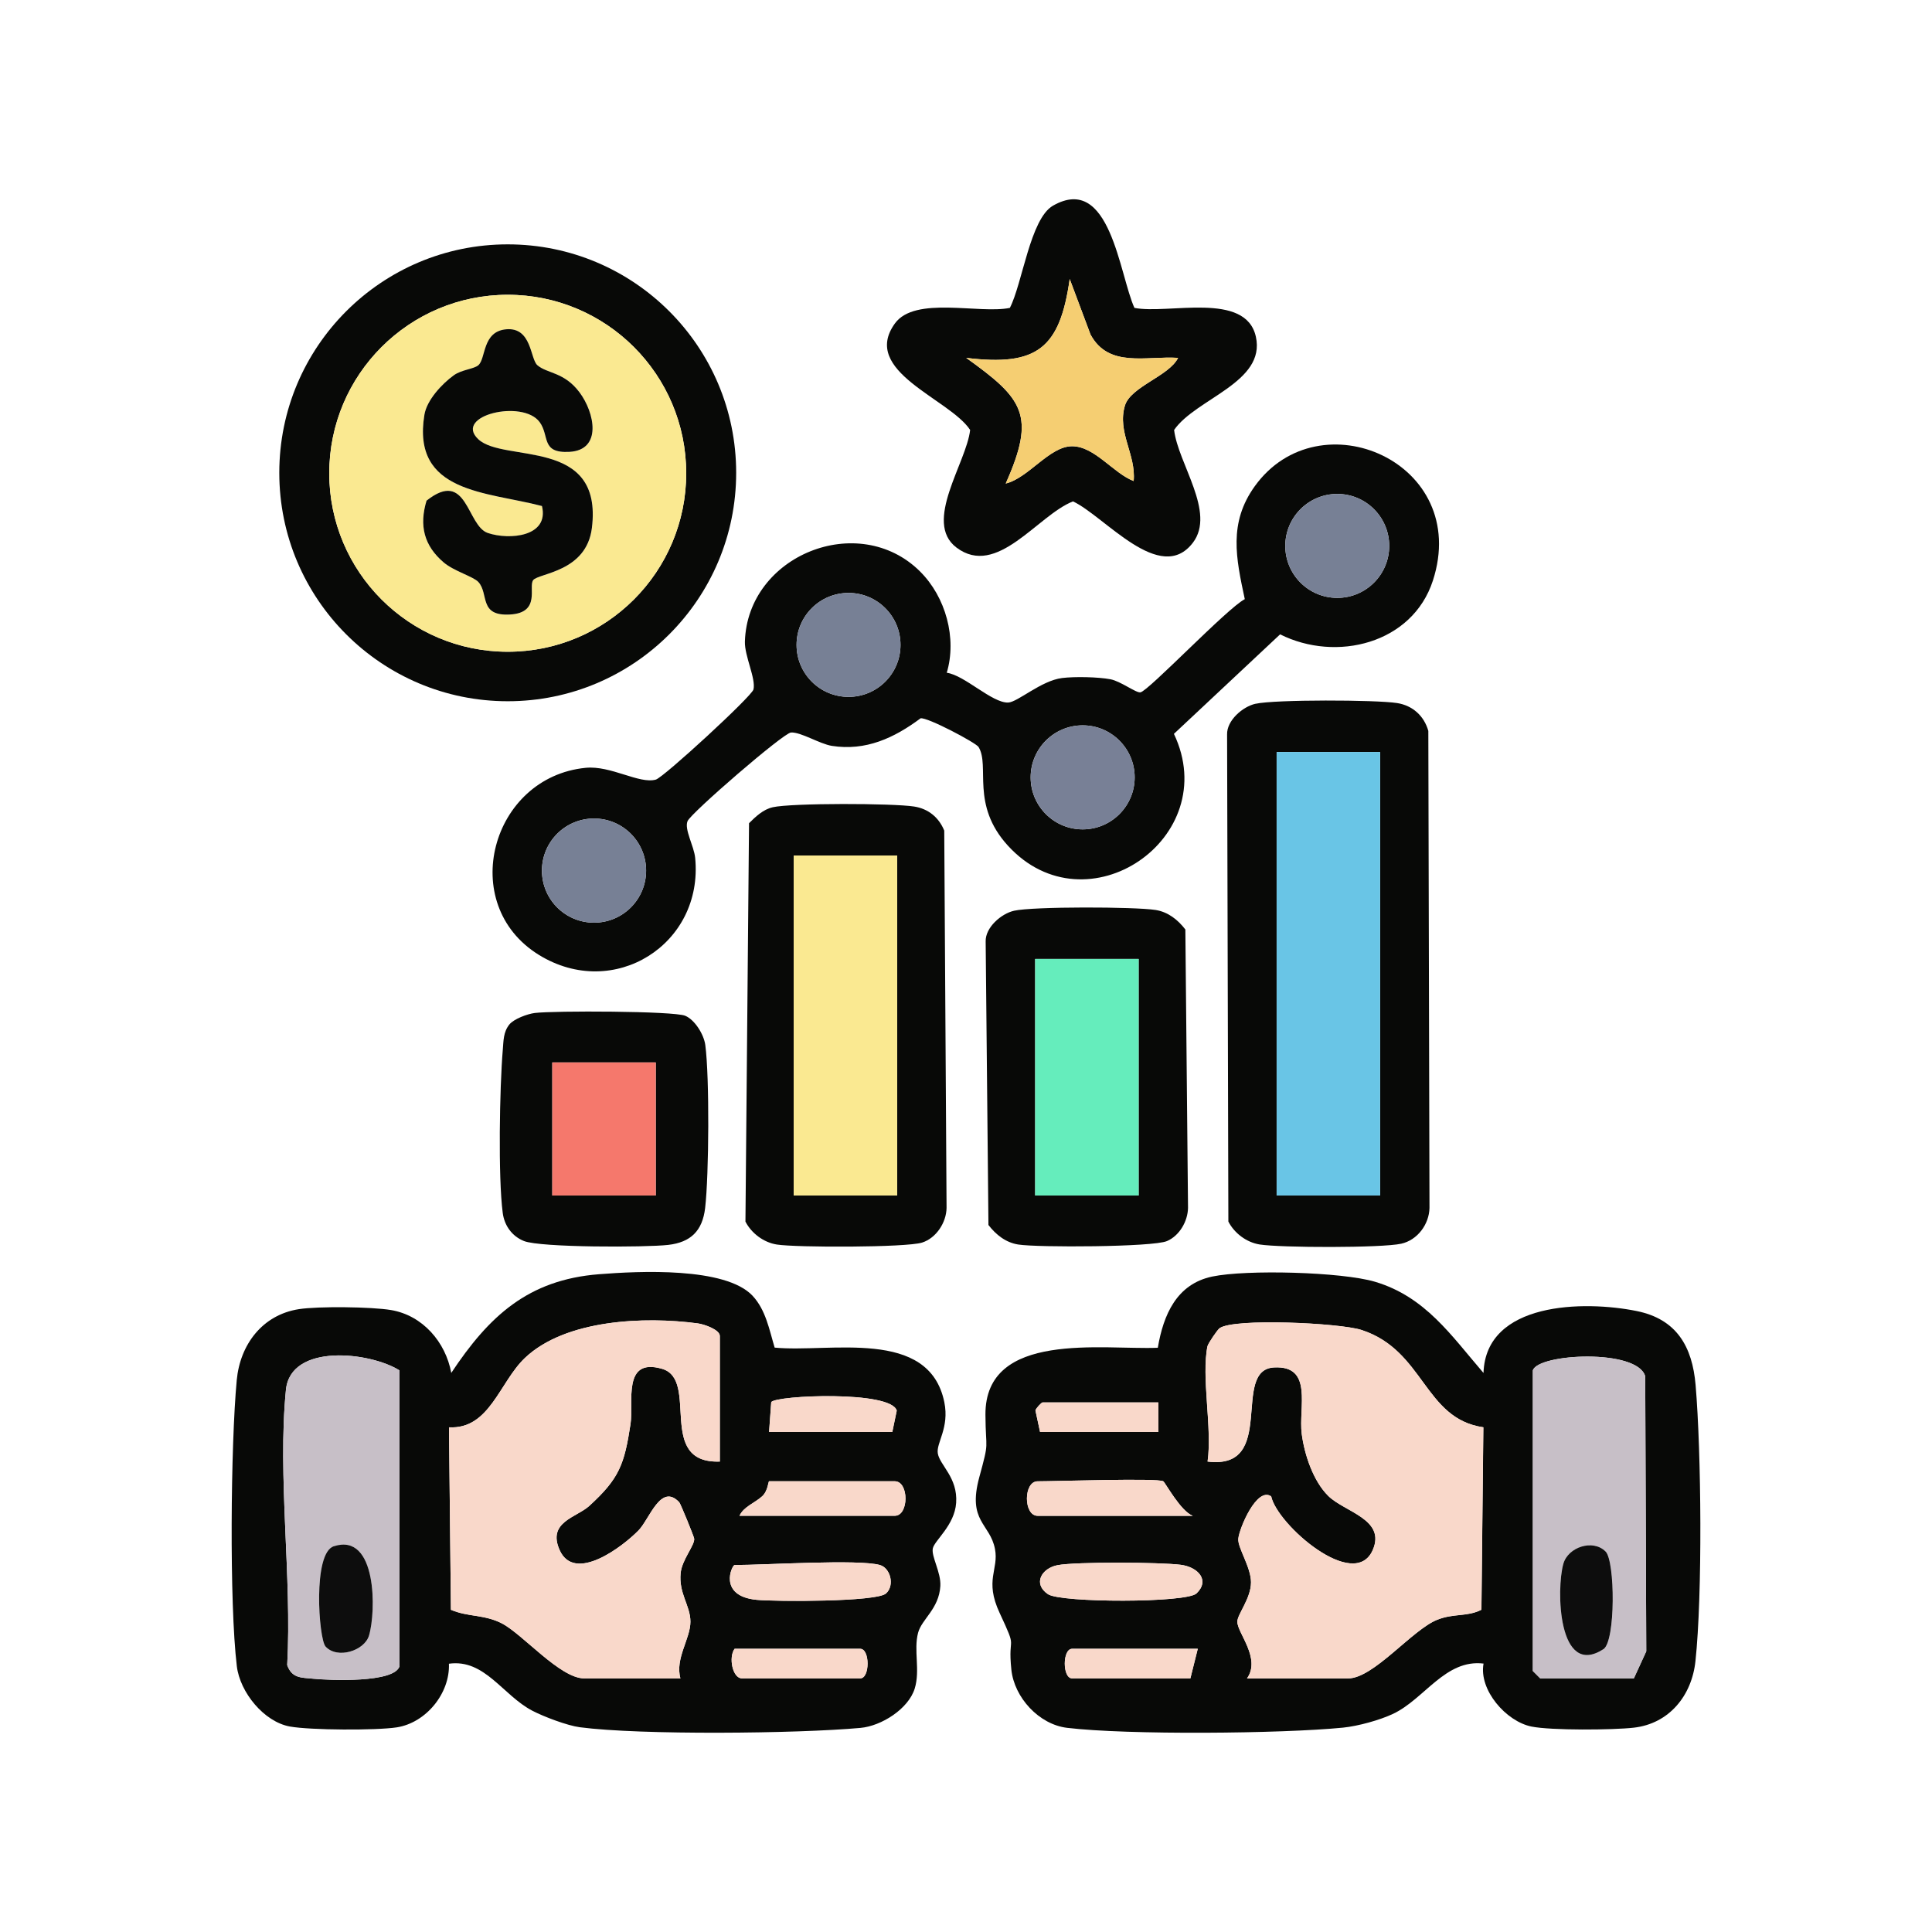 <?xml version="1.0" encoding="UTF-8"?>
<svg id="Brings_Agility_Flexibility_in_Business_Operations" data-name="Brings Agility &amp;amp; Flexibility in Business Operations" xmlns="http://www.w3.org/2000/svg" viewBox="0 0 500 500">
  <defs>
    <style>
      .cls-1 {
        fill: #65edbc;
      }

      .cls-2 {
        fill: #f5786c;
      }

      .cls-3 {
        fill: #788096;
      }

      .cls-4 {
        fill: #c7bfc7;
      }

      .cls-5 {
        fill: #f9d8ca;
      }

      .cls-6 {
        fill: #080907;
      }

      .cls-7 {
        fill: #fae991;
      }

      .cls-8 {
        fill: #0d0d0d;
      }

      .cls-9 {
        fill: #69c5e6;
      }

      .cls-10 {
        fill: #f5ce72;
      }

      .cls-11 {
        fill: #778095;
      }
    </style>
  </defs>
  <g>
    <path class="cls-6" d="M324.92,182.14c5.03-1.13,31.15-1.05,36.64-.19,4.03.63,6.99,3.32,8.09,7.21l.3,123.45c-.09,4.23-3.1,8.32-7.31,9.26-5.02,1.12-31.19,1.06-36.64.2-3.39-.54-6.53-2.89-8.1-5.93l-.33-126.05c-.11-3.62,4.02-7.21,7.35-7.96ZM357.17,194.62h-26.78v114.77h26.78v-114.77Z"/>
    <rect class="cls-9" x="330.39" y="194.62" width="26.78" height="114.77"/>
  </g>
  <g>
    <path class="cls-6" d="M199.94,208.92c5.02-1.13,31.16-1.05,36.64-.19,3.67.57,6.4,2.82,7.79,6.23l.6,97.65c-.06,3.8-2.69,7.82-6.34,8.97-4.14,1.3-32.57,1.3-37.61.5-3.39-.54-6.53-2.89-8.1-5.93l.93-103.11c1.7-1.69,3.68-3.57,6.09-4.11ZM232.19,221.4h-26.78v87.99h26.78v-87.99Z"/>
    <rect class="cls-7" x="205.41" y="221.4" width="26.78" height="87.99"/>
  </g>
  <g>
    <g>
      <path class="cls-6" d="M383.93,355.3c.61-18.39,25.98-18.77,39.62-16.01,10.36,2.09,14.42,9.19,15.27,19.16,1.49,17.5,1.8,54.26-.04,71.46-.95,8.92-6.8,16.17-15.95,17.21-5.46.62-21.4.74-26.49-.29-6.56-1.33-13.66-9.45-12.4-16.3-9.86-1.2-15.28,9.15-23.37,12.99-3.5,1.66-9.13,3.2-12.99,3.59-16.02,1.58-55.77,1.93-71.43.05-7.24-.87-13.65-7.81-14.41-15.04-1-9.57,1.79-4.35-3.04-14.7-3.98-8.52-.17-11.19-1.2-16.54-1.28-6.66-7.19-7.07-4.06-18.58,2.68-9.85,1.65-6.48,1.59-16.15-.14-21.88,30.44-16.76,44.61-17.35,1.44-8.53,4.86-16.49,14.08-18.43,8.81-1.85,33.49-1.22,42.14,1.35,13.03,3.88,19.72,13.92,28.05,23.58ZM312.53,348.29c-1.69,8,1.25,21.31,0,29.97,18.19,2.25,5.9-23.77,17.21-24.36,10.23-.54,6.27,10.37,7.16,17.21.69,5.36,2.98,12.24,6.89,16.07,4.22,4.14,14.98,6.03,11.48,13.99-4.76,10.84-24.72-6.57-26.28-13.9-3.72-2.57-8.27,8.29-8.51,10.98-.2,2.28,3.29,7.35,3.29,11.25,0,4.19-3.55,8.29-3.54,10.21,0,2.92,6.17,9.47,2.51,14.67h26.14c6.62,0,16.57-12.6,23.08-15.18,4.32-1.72,7.65-.7,11.44-2.59l.5-47.22c-15.38-2.2-15.24-19.91-31.55-25.19-5.58-1.81-33.02-3.12-36.71-.45-.6.43-2.97,3.95-3.09,4.56ZM396.7,354.66v77.79l1.91,1.91h24.23l3.21-6.99-.27-71.19c-2.04-7.2-27.76-5.89-29.08-1.52ZM299.78,362.95h-29.97c-.27,0-1.69,1.49-1.84,2.07l1.2,5.58h30.61v-7.65ZM301.06,383.36c-1.37-.88-27.91,0-32.52,0-3.7,0-3.7,8.93,0,8.93h40.17c-3.13-1.12-7.15-8.6-7.65-8.93ZM309.66,412.37c3.56-3.43.34-6.83-4.08-7.4-5.23-.68-27.13-.82-31.91.1-4.03.77-6.49,4.76-2.46,7.5,3.31,2.25,35.85,2.3,38.45-.2ZM309.98,426.71h-32.52c-2.53,0-2.53,7.65,0,7.65h30.61l1.91-7.65Z"/>
      <path class="cls-5" d="M312.53,348.29c.13-.6,2.5-4.13,3.09-4.56,3.69-2.66,31.13-1.36,36.71.45,16.31,5.29,16.17,22.99,31.55,25.19l-.5,47.22c-3.79,1.89-7.12.87-11.44,2.59-6.5,2.59-16.45,15.18-23.08,15.18h-26.14c3.66-5.2-2.51-11.74-2.51-14.67,0-1.92,3.55-6.01,3.54-10.21,0-3.9-3.49-8.97-3.29-11.25.24-2.69,4.79-13.54,8.51-10.98,1.57,7.33,21.52,24.74,26.28,13.9,3.49-7.96-7.27-9.85-11.48-13.99-3.9-3.83-6.19-10.71-6.89-16.07-.88-6.84,3.07-17.75-7.16-17.21-11.31.59.98,26.61-17.21,24.36,1.25-8.66-1.69-21.97,0-29.97Z"/>
      <path class="cls-4" d="M396.7,354.66c1.32-4.37,27.04-5.68,29.08,1.52l.27,71.19-3.21,6.99h-24.23l-1.91-1.91v-77.79ZM415.52,401.52c-3.25-3.25-9.66-1.15-10.9,3.14-1.91,6.58-1.42,29.76,10.36,22.14,3.16-2.04,3.05-22.77.55-25.28Z"/>
      <path class="cls-5" d="M309.66,412.37c-2.6,2.5-35.14,2.45-38.45.2-4.03-2.74-1.57-6.73,2.46-7.5,4.77-.92,26.68-.77,31.91-.1,4.42.57,7.64,3.97,4.08,7.4Z"/>
      <path class="cls-5" d="M301.06,383.36c.51.32,4.52,7.81,7.65,8.93h-40.17c-3.7,0-3.7-8.93,0-8.93,4.6,0,31.15-.88,32.52,0Z"/>
      <path class="cls-5" d="M309.98,426.71l-1.91,7.65h-30.61c-2.53,0-2.53-7.65,0-7.65h32.52Z"/>
      <path class="cls-5" d="M299.78,362.95v7.65h-30.61l-1.2-5.58c.15-.58,1.57-2.07,1.84-2.07h29.97Z"/>
      <path class="cls-8" d="M415.52,401.52c2.5,2.51,2.61,23.24-.55,25.28-11.78,7.62-12.26-15.56-10.36-22.14,1.24-4.3,7.65-6.4,10.9-3.14Z"/>
    </g>
    <g>
      <path class="cls-6" d="M194.76,335.34c3.44,3.69,4.32,8.77,5.72,13.42,14.16,1.39,39.96-5.25,43.91,14.13,1.35,6.64-2.13,10.53-1.69,13.24.51,3.09,5.2,6.25,4.75,12.81-.4,5.83-5.61,9.71-6.04,11.79s2.16,6.23,1.95,9.73c-.35,5.93-4.81,8.54-5.76,12.1-1.2,4.51.59,9.68-.87,14.43-1.63,5.28-8.62,9.7-14.04,10.19-16.32,1.49-56.87,1.9-72.64-.17-3.24-.43-9.32-2.73-12.29-4.28-7.69-4.02-12.31-13.45-21.58-12.16.31,7.63-5.9,15.29-13.5,16.47-5.33.82-22.39.74-27.67-.22-6.7-1.22-12.91-8.84-13.72-15.61-1.96-16.32-1.59-57.31-.02-74.04.86-9.17,6.61-16.88,16.07-18.36,4.98-.78,18.82-.62,23.85.23,8.21,1.38,14.13,8.29,15.6,16.27,9.74-14.67,19.86-24.1,38.22-25.54,10.26-.81,32.73-1.94,39.77,5.59ZM186.29,378.26v-32.52c0-1.62-3.99-3.02-5.68-3.25-13.76-1.85-34.24-1.04-44.75,8.93-6.61,6.27-9.15,18.53-19.66,17.96l.5,47.22c4.35,1.89,8.57,1.18,13.1,3.48,5.45,2.77,15.11,14.28,21.42,14.28h24.87c-1.43-5.17,2.58-10.21,2.59-14.67,0-4.19-3.07-7.28-2.53-12.6.35-3.46,3.62-7.12,3.51-8.86-.03-.51-3.53-9.09-3.88-9.46-4.78-5.06-7.65,4.35-10.55,7.31-4.08,4.17-16.54,13.72-20.4,5.07-3.26-7.29,4.36-8.42,7.67-11.43,7.78-7.1,9.09-10.73,10.68-21.2.85-5.6-2.2-17.29,8.16-14.28,9.79,2.84-1.66,24.58,14.95,24ZM103.4,431.18v-76.51c-7.66-4.82-28.2-7.1-29.4,5.03-2.21,22.28,1.58,48.52.33,71.23,1.22,3.44,3.65,3.22,6.68,3.52,4.23.42,21.15,1.16,22.39-3.26ZM230.92,370.6l1.15-5.53c-1.43-5.27-31.27-3.97-32.48-2.21l-.56,7.73h31.88ZM191.39,392.28h40.17c3.7,0,3.7-8.93,0-8.93h-32.52c-.21,0-.29,2.53-1.8,3.89-1.96,1.77-4.78,2.68-5.86,5.04ZM227.73,405.03c-5.58-1.57-29.73,0-37.62,0-.68,0-4.38,8.01,5.66,9,4.89.48,31.22.56,33.54-1.66,2.31-2.11,1.1-6.58-1.59-7.34ZM190.11,426.71c-1.6,2.17-.54,7.65,1.91,7.65h30.61c2.53,0,2.53-7.65,0-7.65h-32.52Z"/>
      <path class="cls-5" d="M186.29,378.26c-16.61.58-5.16-21.16-14.95-24-10.36-3.01-7.31,8.68-8.16,14.28-1.6,10.47-2.9,14.1-10.68,21.2-3.3,3.01-10.92,4.13-7.67,11.43,3.86,8.65,16.32-.9,20.4-5.07,2.9-2.96,5.76-12.38,10.55-7.31.35.37,3.85,8.95,3.88,9.46.11,1.75-3.16,5.4-3.51,8.86-.54,5.32,2.53,8.41,2.53,12.6,0,4.45-4.02,9.5-2.59,14.67h-24.87c-6.31,0-15.97-11.51-21.42-14.28-4.52-2.3-8.75-1.6-13.1-3.48l-.5-47.22c10.51.57,13.05-11.69,19.66-17.96,10.52-9.97,30.99-10.79,44.75-8.93,1.68.23,5.68,1.63,5.68,3.25v32.52Z"/>
      <path class="cls-4" d="M103.4,431.18c-1.24,4.42-18.16,3.68-22.39,3.26-3.03-.3-5.47-.08-6.68-3.52,1.25-22.71-2.54-48.95-.33-71.23,1.2-12.13,21.75-9.85,29.4-5.03v76.51ZM86.45,400.15c-5.6,1.59-3.96,23.99-2.21,25.95,3.01,3.35,10.07,1.16,11.26-2.82,1.85-6.16,2.1-26.69-9.05-23.13Z"/>
      <path class="cls-5" d="M227.73,405.03c2.69.76,3.89,5.22,1.59,7.34-2.32,2.23-28.65,2.15-33.54,1.66-10.05-1-6.34-9-5.66-9,7.89,0,32.04-1.57,37.62,0Z"/>
      <path class="cls-5" d="M191.39,392.28c1.07-2.36,3.9-3.27,5.86-5.04,1.5-1.36,1.58-3.89,1.8-3.89h32.52c3.7,0,3.7,8.93,0,8.93h-40.17Z"/>
      <path class="cls-5" d="M230.92,370.6h-31.88l.56-7.73c1.21-1.76,31.05-3.07,32.48,2.21l-1.15,5.53Z"/>
      <path class="cls-5" d="M190.11,426.71h32.52c2.53,0,2.53,7.65,0,7.65h-30.61c-2.45,0-3.52-5.48-1.91-7.65Z"/>
      <path class="cls-8" d="M86.45,400.15c11.15-3.56,10.9,16.97,9.05,23.13-1.19,3.97-8.24,6.17-11.26,2.82-1.75-1.95-3.39-24.36,2.21-25.95Z"/>
    </g>
  </g>
  <g>
    <path class="cls-6" d="M262.43,235.7c4.97-1.12,31.24-1.05,36.64-.2,3.22.51,5.75,2.52,7.7,5.05l.69,72.06c-.07,3.47-2.22,7.2-5.45,8.58-3.68,1.57-33.43,1.69-38.5.89-3.22-.51-5.75-2.52-7.7-5.05l-.72-73.37c-.11-3.62,4.02-7.21,7.35-7.96ZM294.68,248.18h-26.78v61.21h26.78v-61.21Z"/>
    <rect class="cls-1" x="267.9" y="248.18" width="26.78" height="61.21"/>
  </g>
  <g>
    <path class="cls-6" d="M131.83,265.13c1.16-1.43,4.64-2.73,6.58-2.97,4.86-.61,35.9-.53,38.92.72,2.48,1.03,4.83,4.82,5.2,7.56,1.11,8.33.95,33.66-.04,42.18-.69,5.9-3.7,8.89-9.56,9.56-5.82.67-33.04.71-37.32-1-3.1-1.23-5.07-4-5.5-7.26-1.22-9.25-.81-32.49.01-42.2.2-2.36.12-4.62,1.71-6.59ZM169.71,274.96h-26.78v34.43h26.78v-34.43Z"/>
    <rect class="cls-2" x="142.93" y="274.96" width="26.78" height="34.43"/>
  </g>
  <g>
    <g>
      <path class="cls-6" d="M238.11,147.9c6.66,6.61,9.57,17.28,6.91,26.21,4.61.62,11.72,7.84,15.88,7.71,2.46-.08,8.54-5.68,13.98-6.35,3.23-.4,9.29-.28,12.49.32,2.67.51,6.64,3.58,7.77,3.39,2.11-.36,22.47-21.79,27.01-24.12-2.28-10.64-4.24-19.73,2.58-29.22,16.69-23.22,56.04-6.19,46.1,24.42-5.31,16.35-25.01,21.18-39.54,13.91l-27.48,25.75c12.8,26.96-22.63,51.17-42.95,28.95-9.76-10.67-4.58-20.58-7.61-25.55-.67-1.1-13.3-7.78-15.01-7.42-6.84,5.1-14.19,8.51-22.96,7.13-3.14-.5-8-3.6-10.57-3.46-1.95.11-25.87,20.81-26.77,22.93s1.67,6.44,1.97,9.52c2.2,22.38-21.06,37.04-40.42,25.12-21.34-13.14-12.37-46.03,12.09-48.43,6.54-.64,13.86,4.26,18.15,3.05,2.03-.57,24.85-21.57,25.27-23.33.66-2.8-2.33-8.68-2.22-12.39.68-22.35,29.43-33.92,45.33-18.15ZM359.53,141.28c0-7.43-6.02-13.45-13.45-13.45s-13.45,6.02-13.45,13.45,6.02,13.45,13.45,13.45,13.45-6.02,13.45-13.45ZM233.05,166.9c0-7.43-6.02-13.45-13.45-13.45s-13.45,6.02-13.45,13.45,6.02,13.45,13.45,13.45,13.45-6.02,13.45-13.45ZM293.65,201.18c0-7.43-6.03-13.46-13.46-13.46s-13.46,6.03-13.46,13.46,6.03,13.46,13.46,13.46,13.46-6.03,13.46-13.46ZM167.21,225.31c0-7.44-6.03-13.48-13.48-13.48s-13.48,6.03-13.48,13.48,6.03,13.48,13.48,13.48,13.48-6.03,13.48-13.48Z"/>
      <circle class="cls-11" cx="153.74" cy="225.31" r="13.48"/>
      <circle class="cls-3" cx="280.2" cy="201.18" r="13.46"/>
      <circle class="cls-11" cx="219.6" cy="166.9" r="13.45"/>
      <circle class="cls-11" cx="346.08" cy="141.28" r="13.45"/>
    </g>
    <g>
      <path class="cls-6" d="M293.58,79.68c8.78,1.73,28.82-4.37,31.44,7.47s-15.53,15.98-21.16,24.12c1.01,8.69,10.85,21.32,4.86,29.18-8.44,11.08-22.84-6.86-31.03-10.69-9.18,3.59-19.67,19.91-30.18,11.93-8.67-6.58,2.62-21.92,3.56-30.42-5.34-8.12-28.45-15.14-19.47-27.56,5.2-7.19,21.84-2.39,29.75-4.03,3.25-6.28,5.26-23.07,11.16-26.45,14.83-8.48,17.17,17.9,21.08,26.45ZM304.88,92.62c-8.24-.54-17.97,2.7-22.66-6.05l-5.38-14.36c-2.55,17.95-8.43,22.67-26.79,20.41,14.72,10.54,18.15,14.79,10.23,32.52,5.89-1.42,11.3-9.67,17.19-9.65s10.67,7.01,15.92,9c.65-6.83-4.32-12.6-2.27-19.5,1.46-4.92,11.44-7.66,13.76-12.36Z"/>
      <path class="cls-10" d="M304.88,92.62c-2.32,4.7-12.3,7.45-13.76,12.36-2.05,6.91,2.92,12.67,2.27,19.5-5.26-1.99-10.13-8.99-15.92-9s-11.3,8.23-17.19,9.65c7.92-17.73,4.49-21.98-10.23-32.52,18.37,2.26,24.25-2.46,26.79-20.41l5.38,14.36c4.69,8.75,14.42,5.51,22.66,6.05Z"/>
    </g>
    <g>
      <path class="cls-6" d="M190.52,122.36c0,32.65-26.47,59.12-59.12,59.12s-59.12-26.47-59.12-59.12,26.47-59.12,59.12-59.12,59.12,26.47,59.12,59.12ZM177.59,122.48c0-25.51-20.68-46.19-46.19-46.19s-46.19,20.68-46.19,46.19,20.68,46.19,46.19,46.19,46.19-20.68,46.19-46.19Z"/>
      <path class="cls-7" d="M177.59,122.48c0,25.51-20.68,46.19-46.19,46.19s-46.19-20.68-46.19-46.19,20.68-46.19,46.19-46.19,46.19,20.68,46.19,46.19ZM137.99,150.15c1.48-1.85,13.79-2.09,15.2-13.5,2.93-23.66-22.8-16.73-29.41-22.98-6.48-6.12,11.51-10.39,15.89-4.42,2.62,3.58.25,8.11,7.72,7.7,8.51-.47,6.55-10.15,2.57-15.44-3.95-5.26-8.33-4.8-10.87-6.98-1.89-1.63-1.43-9.89-8.08-9.3-6.24.56-5.2,7.57-7.21,9.3-1.17,1.01-4.33,1.14-6.33,2.59-3.08,2.22-7,6.43-7.62,10.22-3.35,20.35,16.15,19.87,30.42,23.63,1.92,7.99-8.44,8.86-14,6.98s-5.29-16.76-15.87-8.37c-1.97,6.52-.62,11.67,4.44,15.99,2.65,2.26,7.68,3.64,8.97,5.06,2.8,3.07,0,8.93,8.28,8.41,7.96-.49,4.6-7.25,5.91-8.88Z"/>
      <path class="cls-6" d="M137.99,150.15c-1.31,1.64,2.05,8.39-5.91,8.88-8.27.51-5.48-5.34-8.28-8.41-1.29-1.41-6.32-2.8-8.97-5.06-5.06-4.31-6.4-9.47-4.44-15.99,10.58-8.39,10.36,6.51,15.87,8.37s15.92,1.01,14-6.98c-14.27-3.76-33.77-3.27-30.42-23.63.62-3.79,4.54-8,7.62-10.22,2.01-1.45,5.16-1.59,6.33-2.59,2.01-1.73.97-8.74,7.21-9.3,6.65-.59,6.19,7.67,8.08,9.3,2.54,2.19,6.92,1.72,10.87,6.98,3.98,5.29,5.94,14.97-2.57,15.44-7.47.41-5.09-4.12-7.72-7.7-4.38-5.98-22.37-1.7-15.89,4.42,6.61,6.25,32.34-.68,29.41,22.98-1.41,11.41-13.72,11.65-15.2,13.5Z"/>
    </g>
  </g>
</svg>